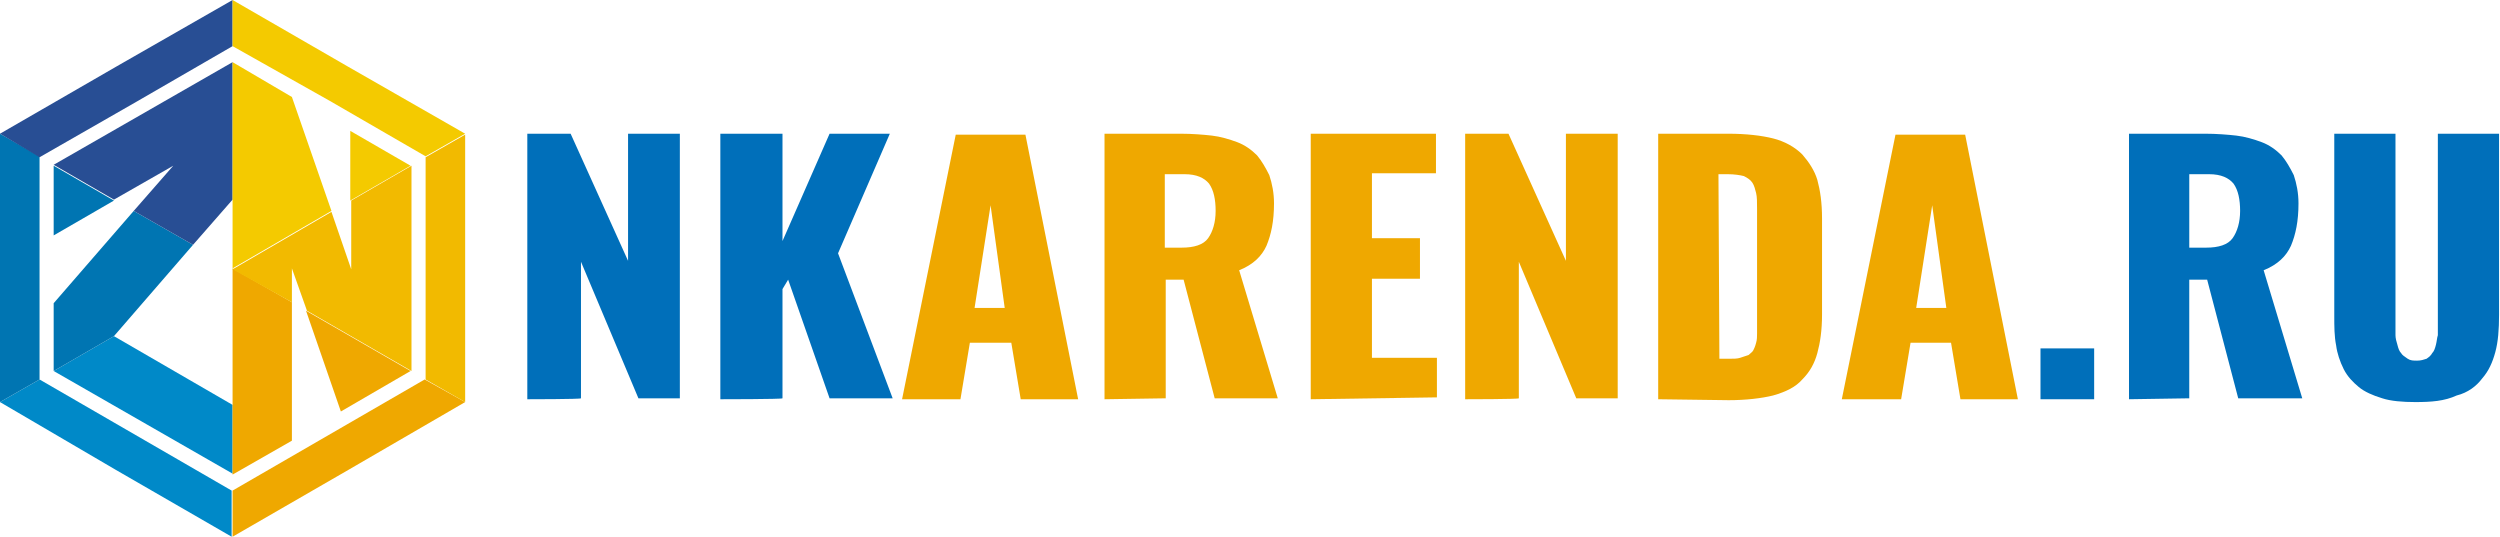 <?xml version="1.0" encoding="UTF-8"?> <svg xmlns="http://www.w3.org/2000/svg" data-bbox="0 0 265.4 57" viewBox="0 0 265.5 57" data-type="color"> <g> <path d="M56 42.4V14.2h4.6l6.1 13.5V14.2h5.5v28.1h-4.4l-6.1-14.5v14.5c0 .1-5.7.1-5.7.1z" fill="#006fba" data-color="1"></path> <path d="M76.5 42.4V14.2h6.6v11.4l5-11.4h6.4L89 26.9l5.8 15.4h-6.7l-4.4-12.6-.6 1v11.6c0 .1-6.6.1-6.6.1z" fill="#006fba" data-color="1"></path> <path d="M95.8 42.4l5.7-28.1h7.4l5.6 28.1h-6.1l-1-6H103l-1 6h-6.2zm7.7-9.7h3.2l-1.5-10.9-1.7 10.9z" fill="#efa800" data-color="2"></path> <path d="M117.3 42.4V14.2h8.1c1.2 0 2.4.1 3.3.2.9.1 1.9.4 2.7.7s1.5.8 2.1 1.4c.5.6.9 1.3 1.3 2.1.3.9.5 1.9.5 3 0 1.9-.3 3.3-.8 4.5-.5 1.1-1.4 2-2.9 2.6l4.1 13.6H129l-3.3-12.6h-1.9v12.6l-6.5.1zm6.6-16.1h1.6c1.3 0 2.3-.3 2.8-1s.8-1.7.8-2.9-.2-2.2-.7-2.9c-.5-.6-1.3-1-2.6-1h-2.1v7.8h.2z" fill="#efa800" data-color="2"></path> <path d="M139.2 42.4V14.2h13.3v4.2h-6.8v6.9h5.1v4.3h-5.1V38h6.9v4.2l-13.4.2z" fill="#efa800" data-color="2"></path> <path d="M155.6 42.4V14.2h4.6l6.1 13.5V14.2h5.5v28.1h-4.4l-6.1-14.5v14.5c0 .1-5.7.1-5.7.1z" fill="#efa800" data-color="2"></path> <path d="M176.1 42.4V14.2h7.4c2 0 3.6.2 4.8.5s2.3.9 3.1 1.7c.7.8 1.3 1.7 1.6 2.7.3 1.1.5 2.4.5 4.1v10.2c0 1.7-.2 3-.5 4.1s-.8 2-1.6 2.8c-.7.8-1.7 1.3-3.1 1.7-1.2.3-2.9.5-4.7.5l-7.5-.1zm6.5-4.3h1c.5 0 .9 0 1.2-.1l.9-.3c.2-.2.4-.3.5-.5s.2-.4.3-.8c.1-.3.1-.7.1-1V22.2c0-.7 0-1.3-.1-1.7s-.2-.8-.4-1.1c-.2-.3-.5-.5-.9-.7-.4-.1-1-.2-1.7-.2h-1l.1 19.6z" fill="#efa800" data-color="2"></path> <path d="M195.6 42.4l5.7-28.1h7.4l5.6 28.1h-6.1l-1-6h-4.3l-1 6h-6.3zm7.9-9.7h3.2l-1.5-10.9-1.7 10.9z" fill="#efa800" data-color="2"></path> <path d="M216.7 42.4V37h5.7v5.4h-5.7z" fill="#006fba" data-color="1"></path> <path d="M226.1 42.4V14.2h8.1c1.2 0 2.4.1 3.3.2.9.1 1.9.4 2.7.7s1.5.8 2.1 1.4c.5.6.9 1.3 1.3 2.1.3.9.5 1.9.5 3 0 1.9-.3 3.3-.8 4.5-.5 1.1-1.4 2-2.9 2.6l4.1 13.6h-6.8l-3.3-12.6h-1.9v12.6l-6.4.1zm6.6-16.1h1.6c1.3 0 2.3-.3 2.8-1s.8-1.7.8-2.9-.2-2.2-.7-2.9c-.5-.6-1.3-1-2.6-1h-2.1v7.8h.2z" fill="#006fba" data-color="1"></path> <path d="M256.5 42.7c-1.3 0-2.6-.1-3.5-.4-1-.3-1.9-.7-2.5-1.2s-1.2-1.1-1.6-1.9c-.4-.8-.7-1.7-.8-2.5-.2-1-.2-2-.2-3.2V14.2h6.5v21.4c0 .3.1.7.2 1 .1.4.2.7.4.9.1.2.4.4.7.6.3.2.6.2 1 .2s.7-.1 1-.2c.3-.2.5-.4.6-.6.2-.2.3-.5.4-.9s.1-.7.2-1V14.2h6.5v19.2c0 1.6-.1 2.9-.4 4s-.7 2-1.4 2.8c-.6.8-1.5 1.5-2.7 1.8-1.3.6-2.7.7-4.4.7z" fill="#006fba" data-color="1"></path> <path d="M5.7 39.4l19 10.9V43l-12.6-7.3-6.4 3.7zM0 42.7l4.2-2.4 10.2 5.9 10.2 5.9V57l-12.3-7.1L0 42.7z" fill="#0089c8" data-color="3"></path> <path d="M5.7 17.6V25l6.4-3.7-6.4-3.7zm8.5 4.8l6.3 3.6-8.4 9.7-6.4 3.7v-7.2l8.5-9.8zm-10 17.9L0 42.7V14.2l4.2 2.4v23.7z" fill="#0075b2" data-color="4"></path> <path d="M24.7 6.6l-19 10.9 6.4 3.7 6.3-3.6-4.2 4.8 6.3 3.6 4.2-4.8V6.6zM0 14.2l12.3-7.1L24.7 0v4.9l-10.2 5.9-10.3 5.9L0 14.2z" fill="#284e94" data-color="5"></path> <path d="M24.7 28.5v21.9l6.3-3.6V32.1l-6.3-3.6zm7.8 4.5l3.7 10.7 7.4-4.3L32.5 33zm16.9 9.7L37 49.9 24.7 57v-4.9l10.2-5.9 10.2-5.9 4.3 2.4z" fill="#efa800" data-color="2"></path> <path d="M31 32.1v-3.6l1.6 4.5 11.1 6.4V17.6l-6.4 3.7v7.3l-2.1-6.1-10.5 6.1 6.3 3.5zm18.4 10.6l-4.2-2.4V16.7l4.2-2.4v28.4z" fill="#f2ba00" data-color="6"></path> <path d="M24.7 6.6v21.9l10.5-6.1L31 10.3l-6.3-3.7zm18.9 11l-6.4-3.7v7.4l6.4-3.7zm5.8-3.4l-4.2 2.4L35 10.7 24.7 4.9V0L37 7.1l12.4 7.1z" fill="#f4ca00" data-color="7"></path> </g> </svg> 